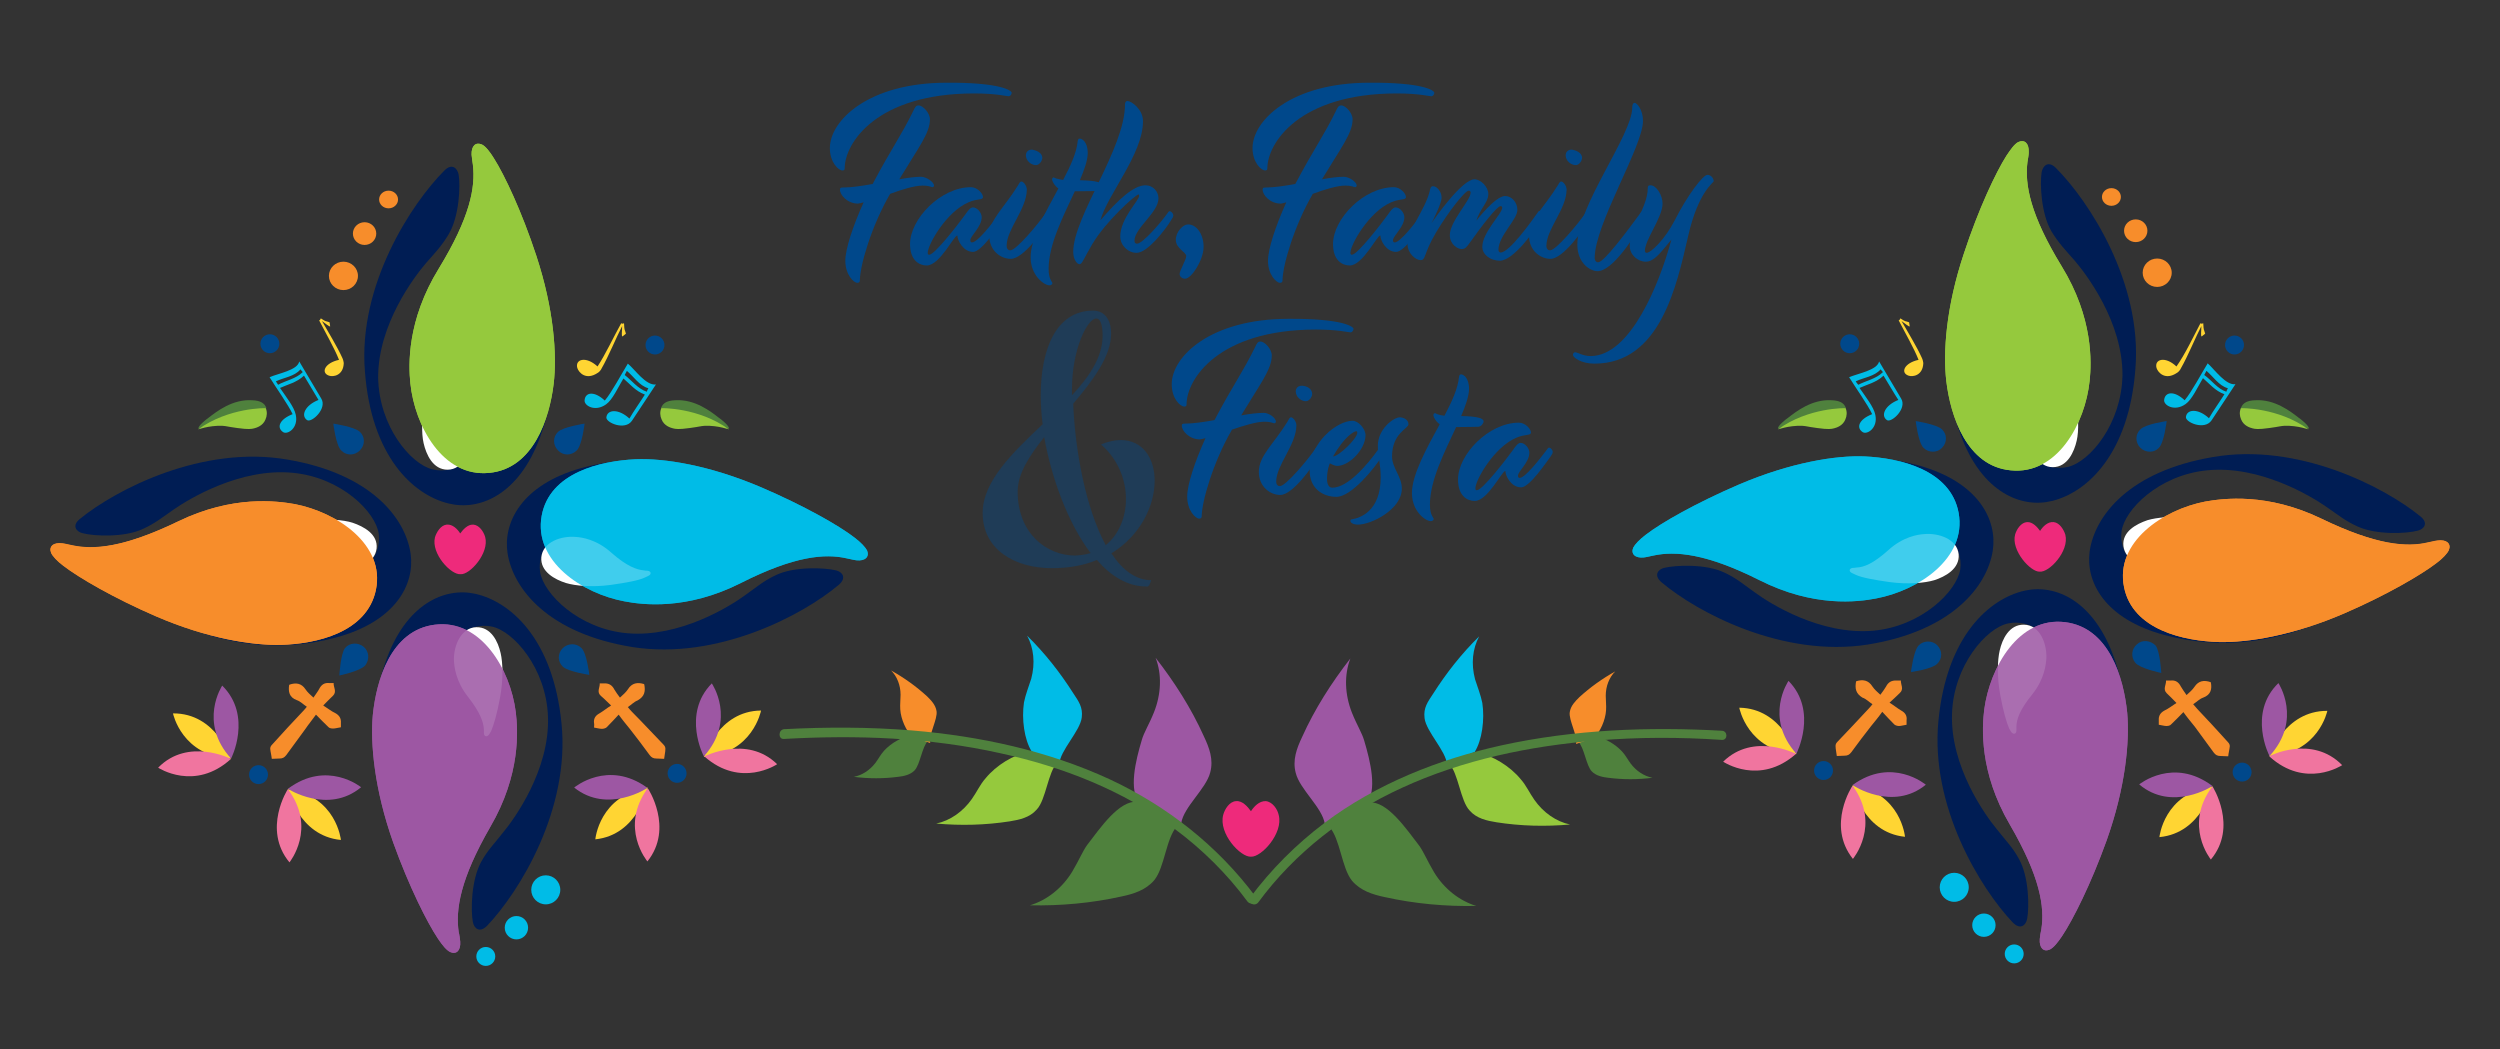<?xml version="1.0" encoding="utf-8"?>
<!-- Generator: Adobe Illustrator 27.7.0, SVG Export Plug-In . SVG Version: 6.00 Build 0)  -->
<svg version="1.1" id="Layer_1" xmlns="http://www.w3.org/2000/svg" xmlns:xlink="http://www.w3.org/1999/xlink" x="0px" y="0px"
	 viewBox="0 0 792 332.4" style="enable-background:new 0 0 792 332.4;" xml:space="preserve">
<rect x="0" y="0" width="792" height="332.4" fill="#333333" stroke="none"/>
<style type="text/css">
	.st0{opacity:0.4;}
	.st1{fill:#00488B;}
	.st2{fill:#4F813D;}
	.st3{fill:#95C93D;}
	.st4{fill:#9D57A3;}
	.st5{fill:#00BCE7;}
	.st6{fill:#F78D2B;}
	.st7{fill:#EE2A7B;}
	.st8{fill:#001D54;}
	.st9{fill:#FFFFFF;}
	.st10{opacity:0.75;enable-background:new    ;}
	.st11{opacity:0.86;enable-background:new    ;}
	.st12{fill-rule:evenodd;clip-rule:evenodd;fill:#F78D2B;}
	.st13{fill:#FFD533;}
	.st14{fill:#F0759F;}
</style>
<g>
	<g id="Design">
		<g class="st0">
			<path class="st1" d="M363.1,185.8c-5.8,0-11.1-3.2-15.6-8.4c-4,1.7-8.8,2.6-14.3,2.6c-11.6,0-21.9-5.8-21.9-17.5
				c0-10,9.5-19.1,19-28.1c-0.4-3.2-0.6-6.3-0.6-9.1c0-14.9,5-26.9,16.6-26.9c3.2,0,5.7,2.3,5.7,7.3c0,7.2-5.7,14.7-12,22.2
				c0.6,15,4,33.2,10.3,44.8c4.1-3.3,6.4-8.8,6.4-14.6c0-6.2-2.6-12.7-7.9-17.3c2.1-0.9,4.4-1.4,6.2-1.4c7,0,10.8,5.7,10.8,12.9
				c0,7.8-4.4,17.3-13.7,23c3.4,5.2,7.7,8.5,12.6,8.5C364.2,185.5,363.8,186,363.1,185.8L363.1,185.8z M345.5,175.2
				c-7.2-9.5-12.4-23.8-14.7-36.7c-4.7,5.9-8.4,11.6-8.4,17.2c0,13.5,9.4,20.3,18.2,20.3C342.3,175.9,344,175.7,345.5,175.2
				L345.5,175.2z M339.7,125.1c5.6-6,9.6-12.2,9.6-18.7c0-3.8-0.8-5.5-2-5.5c-2.8,0-7.7,9.7-7.7,22.5v1.7H339.7z"/>
		</g>
		<g>
			<path class="st1" d="M428.8,104.2c0,0.5-0.5,1.1-0.9,1.1c-0.7,0-4-0.9-11-0.9c-31,0-41,15.8-41,23.7c0,0.5-0.2,0.7-0.7,0.7
				c-1.3,0-4-2.5-4-7.1c0-8.7,12.2-20.7,37-20.7C425.4,100.9,428.8,103.5,428.8,104.2L428.8,104.2z M404.2,133.6
				c0,0.2-0.2,0.5-0.5,0.5c-0.5,0-0.8-0.5-3.2-0.5c-2.4,0-6.4,1.2-10.2,2.5c-5.9,10.1-9.6,22.8-9.6,27.5c0,0.5-0.4,0.7-0.8,0.7
				c-1.1,0-3.8-2.5-3.8-7c0-3.7,2.4-11,5.8-18.5c-0.8,0.2-1.5,0.4-1.8,0.4c-3.3,0-5.7-2.7-5.7-4.3c0-0.6,0.2-0.7,1.1-0.7
				c2.5,0,5.8-0.5,9.2-1.1c0,0,0.1,0,0.1-0.1c5.7-10.8,9.1-15.4,12.8-23c0.6-1.3,0.9-1.8,1.7-1.8c1.4,0,3.6,2.4,3.6,4.4
				c0,4.4-3.6,8.9-9.7,19c2.7-0.5,5.2-0.8,7-0.8C402,130.7,404.3,132.5,404.2,133.6L404.2,133.6z"/>
			<path class="st1" d="M405.6,156.8c-3.2,0-6.8-2.6-6.8-7.3c0-5.1,4.6-8.7,9-15.8c0.5-0.8,0.7-1.5,1.2-1.5c0.6,0,1.7,1.3,1.7,2.6
				c-0.1,6.2-6.3,12.4-6.4,17.7c0,1.2,0.6,1.5,1.2,1.5c1.8,0,8.8-8.3,11.1-11.7c0.2-0.4,0.5-0.6,0.6-0.6c0.6,0,1.2,0.8,1.2,1.3
				c0,0.5-0.2,0.8-0.6,1.4C415.9,147.8,409.5,156.8,405.6,156.8L405.6,156.8z M415.7,124.8c0,0.9-0.9,2.3-2,2.3
				c-1.7,0-3.2-1.5-3.2-3.1c0-1.1,0.8-1.8,1.9-1.8C413.7,122.2,415.7,123,415.7,124.8L415.7,124.8z"/>
			<path class="st1" d="M423.4,157.4c-4.4,0-8.5-2.7-8.5-8.3c0-8.9,8.7-15.8,13.6-15.8c1.8,0,4.1,2.5,4.1,4.6
				c-0.1,4.6-5.2,9.7-9,9.7c-0.8,0-2.3-0.8-2.3-0.8s-0.9,1.9-0.9,4.9c0,2.1,0.8,2.8,1.7,2.8c4.9,0,11.1-7.3,14.6-12.2
				c0.2-0.4,0.5-0.6,0.6-0.6c0.6,0,1.2,0.8,1.2,1.3c0,0.5-0.2,0.8-0.6,1.4C435.5,148.3,428.1,157.4,423.4,157.4L423.4,157.4z
				 M422.3,144.6c1.8,0,7.6-5.6,7.7-7.5c0-0.2-0.1-0.5-0.4-0.5C428.9,136.7,425.9,138.3,422.3,144.6L422.3,144.6z"/>
			<path class="st1" d="M446.2,134.4c0,1.4-5.2,2.8-5.2,10.2c0,3.7,3.1,6.3,3.1,10.2c0,6.6-9.7,11.4-13.9,11.4
				c-1.5,0-2.4-0.6-2.4-1.2c0-0.2,0.1-0.5,0.6-0.5c2.3-0.4,9-2.4,9-13.3c0-4-0.9-6.8-0.9-10c0-5.3,5-9,7-9
				C445.1,132.3,446.2,133.2,446.2,134.4L446.2,134.4z"/>
			<path class="st1" d="M457.6,131.7c2.4-4.5,4.3-8.8,4.6-12.2c0.1-0.6,0.2-0.9,0.7-0.9c0.5,0,2.5,0.8,2.5,4.7
				c-0.1,2.4-1.1,5.2-2.5,8.5c5.2,0.1,7.1,0.7,7.1,1.7c0,0.6-0.8,1.7-1.7,1.7c-0.6,0-3.8,0.1-7,0.1c-3.6,7.8-8.3,16.8-8.3,24.6
				c0,3.4,1.2,4,1.2,4.6c0,0.2-0.4,0.6-0.9,0.6c-1.7,0-6-3.1-6-8.9s4.6-14.1,8.8-21.8c-1.3-0.9-2-2.4-2-2.8c0-0.5,0.2-0.7,0.6-0.7
				C454.9,131,455.6,131.5,457.6,131.7L457.6,131.7z"/>
			<path class="st1" d="M481.9,154.4c-3.2,0-5-3.7-5-5.2c-1.1,0-5.6,9.5-9.7,9.5c-2.3,0-5.3-1.5-5.3-6.8c0-7.9,9.7-18,19.3-18
				c2,0,3.8,2,3.8,3.1c0,1.1-1.7,0.4-4.7,1.7c-7,3-12.9,13.4-12.9,16c0,0.5,0.2,0.6,0.5,0.6c1.7,0,9.2-9.7,11.3-12.6
				c0.9-1.3,1.7-2.4,2.5-2.4c1.4,0,2.8,1.7,2.8,3.1c0,3.1-3.6,5.9-3.6,7.3c0,0.5,0.2,0.7,0.5,0.7c1.8,0,6.4-6,8.7-9
				c0.2-0.4,0.5-0.6,0.6-0.6c0.6,0,1.2,0.8,1.2,1.3s-0.2,0.8-0.6,1.4C490.2,146,484.6,154.4,481.9,154.4L481.9,154.4z"/>
		</g>
		<g>
			<path class="st1" d="M320.5,29.4c0,0.5-0.5,1.1-0.9,1.1c-0.7,0-4-0.9-11-0.9c-31,0-41,15.8-41,23.7c0,0.5-0.2,0.7-0.7,0.7
				c-1.3,0-4-2.6-4-7.1c0-8.7,12.2-20.7,37-20.7C317,26.1,320.5,28.7,320.5,29.4L320.5,29.4z M295.9,58.8c0,0.2-0.2,0.5-0.5,0.5
				c-0.5,0-0.8-0.5-3.2-0.5s-6.4,1.2-10.2,2.6c-5.9,10.1-9.6,22.8-9.6,27.5c0,0.5-0.4,0.7-0.8,0.7c-1.1,0-3.8-2.5-3.8-7
				c0-3.7,2.4-11,5.8-18.5c-0.8,0.2-1.5,0.4-1.8,0.4c-3.3,0-5.7-2.7-5.7-4.4c0-0.6,0.2-0.7,1.1-0.7c2.5,0,5.8-0.5,9.2-1.1
				c0,0,0.1,0,0.1-0.1c5.7-10.8,9.1-15.4,12.8-23c0.6-1.3,0.9-1.8,1.7-1.8c1.4,0,3.6,2.4,3.6,4.4c0,4.4-3.6,8.9-9.7,19
				c2.7-0.5,5.2-0.8,7-0.8C293.6,56.1,295.9,57.7,295.9,58.8L295.9,58.8z"/>
			<path class="st1" d="M308.3,79.8c-3.2,0-5-3.7-5-5.2c-1.1,0-5.6,9.5-9.7,9.5c-2.3,0-5.3-1.5-5.3-6.8c0-7.9,9.7-18,19.3-18
				c2,0,3.8,2,3.8,3.1c0,1.1-1.7,0.4-4.6,1.7c-7,3-12.9,13.4-12.9,16c0,0.5,0.2,0.6,0.5,0.6c1.7,0,9.2-9.7,11.3-12.6
				c0.9-1.3,1.7-2.4,2.5-2.4c1.4,0,2.8,1.7,2.8,3.1c0,3.1-3.6,5.9-3.6,7.3c0,0.5,0.2,0.7,0.5,0.7c1.8,0,6.4-6,8.7-9.1
				c0.2-0.4,0.5-0.6,0.6-0.6c0.6,0,1.2,0.8,1.2,1.3s-0.2,0.8-0.6,1.4C316.6,71.3,311,79.8,308.3,79.8L308.3,79.8z"/>
			<path class="st1" d="M320.2,82c-3.2,0-6.8-2.6-6.8-7.3c0-5.1,4.6-8.7,9-15.8c0.5-0.8,0.7-1.4,1.2-1.4c0.6,0,1.7,1.3,1.7,2.6
				c-0.1,6.2-6.3,12.4-6.4,17.7c0,1.2,0.6,1.5,1.2,1.5c1.8,0,8.8-8.3,11.1-11.7c0.2-0.4,0.5-0.6,0.6-0.6c0.6,0,1.2,0.8,1.2,1.3
				s-0.2,0.8-0.6,1.4C330.6,73.1,324.2,82,320.2,82L320.2,82z M330.2,50c0,0.9-0.9,2.3-2,2.3c-1.7,0-3.2-1.5-3.2-3.1
				c0-1.1,0.8-1.8,1.9-1.8C328.3,47.6,330.2,48.4,330.2,50L330.2,50z"/>
			<path class="st1" d="M336.8,57c2.4-4.5,4.3-8.8,4.6-12.2c0.1-0.6,0.2-0.9,0.7-0.9s2.5,0.8,2.5,4.7c-0.1,2.4-1.1,5.2-2.5,8.5
				c5.2,0.1,7.1,0.7,7.1,1.7c0,0.6-0.8,1.7-1.7,1.7c-0.6,0-3.8,0.1-7,0.1c-3.6,7.8-8.3,16.8-8.3,24.6c0,3.4,1.2,4,1.2,4.6
				c0,0.2-0.4,0.6-0.9,0.6c-1.7,0-6-3.1-6-8.9s4.6-14.1,8.8-21.8c-1.3-0.9-2-2.4-2-2.8s0.2-0.7,0.6-0.7
				C333.9,56.3,334.7,56.7,336.8,57L336.8,57z"/>
			<path class="st1" d="M360.1,80.1c-2.8,0-5.2-2.4-5.2-5.2c0-5.7,6-11.4,6-12.9c0-0.2-0.1-0.4-0.2-0.4c-0.9,0-10.4,8.5-14.7,15.8
				c-2.7,4.6-3.2,6.3-4,6.3s-2-1.5-2-3.9c0-11.1,16.4-32.8,16.4-46.7c0-0.6,0.2-1.1,0.8-1.1c1.2,0,4.9,2.6,4.9,6.4
				c0,10.4-11.3,23.3-13.5,31.4c5.6-6.5,10.5-11.1,14.3-11.1c2.4,0,4.1,2,4.1,4.1c0,4.6-7.6,9.4-7.6,13.5c0,0.7,0.4,0.9,0.8,0.9
				c1.8,0,7.5-6.6,9.7-9.7c0.2-0.4,0.5-0.6,0.6-0.6c0.6,0,1.2,0.8,1.2,1.3s-0.2,0.8-0.6,1.4C369.2,72.8,363.5,80.1,360.1,80.1
				L360.1,80.1z"/>
			<path class="st1" d="M381.3,78.2c0,4.1-3.8,10.1-5.9,10.1c-0.9,0-1.7-0.7-1.7-1.5c0-1.1,2.1-4.5,2.1-5.7s-3.3-2.4-3.3-5.1
				c0-2.7,2.4-4.9,3.8-4.9C378.9,71,381.3,74,381.3,78.2L381.3,78.2z"/>
			<path class="st1" d="M454.4,29.4c0,0.5-0.5,1.1-0.9,1.1c-0.7,0-4-0.9-11-0.9c-31,0-41,15.8-41,23.7c0,0.5-0.2,0.7-0.7,0.7
				c-1.3,0-4-2.6-4-7.1c0-8.7,12.2-20.7,37-20.7C451,26.1,454.4,28.7,454.4,29.4L454.4,29.4z M429.8,58.8c0,0.2-0.2,0.5-0.5,0.5
				c-0.5,0-0.8-0.5-3.2-0.5c-2.4,0-6.4,1.2-10.2,2.6c-5.9,10.1-9.6,22.8-9.6,27.5c0,0.5-0.4,0.7-0.8,0.7c-1.1,0-3.8-2.5-3.8-7
				c0-3.7,2.4-11,5.8-18.5c-0.8,0.2-1.4,0.4-1.8,0.4c-3.3,0-5.7-2.7-5.7-4.4c0-0.6,0.2-0.7,1.1-0.7c2.5,0,5.8-0.5,9.2-1.1
				c0,0,0.1,0,0.1-0.1c5.7-10.8,9.1-15.4,12.8-23c0.6-1.3,0.9-1.8,1.7-1.8c1.4,0,3.6,2.4,3.6,4.4c0,4.4-3.6,8.9-9.7,19
				c2.7-0.5,5.2-0.8,7-0.8C427.6,56.1,429.8,57.7,429.8,58.8L429.8,58.8z"/>
			<path class="st1" d="M442.3,79.8c-3.2,0-5-3.7-5-5.2c-1.1,0-5.6,9.5-9.7,9.5c-2.3,0-5.3-1.5-5.3-6.8c0-7.9,9.7-18,19.3-18
				c2,0,3.8,2,3.8,3.1c0,1.1-1.7,0.4-4.7,1.7c-7,3-12.9,13.4-12.9,16c0,0.5,0.2,0.6,0.5,0.6c1.7,0,9.2-9.7,11.3-12.6
				c0.9-1.3,1.7-2.4,2.5-2.4c1.4,0,2.8,1.7,2.8,3.1c0,3.1-3.6,5.9-3.6,7.3c0,0.5,0.2,0.7,0.5,0.7c1.8,0,6.4-6,8.7-9.1
				c0.2-0.4,0.5-0.6,0.6-0.6c0.6,0,1.2,0.8,1.2,1.3s-0.2,0.8-0.6,1.4C450.5,71.3,445.1,79.8,442.3,79.8L442.3,79.8z"/>
			<path class="st1" d="M475.2,82.6c-3,0-5.6-1.9-5.6-4.4c0-4.6,6.3-10.5,6.3-12.4c0-0.2-0.1-0.5-0.5-0.5c-1.2,0-6,6.3-9.7,11.5
				c-1.1,1.5-1.5,2.1-2.7,2.1c-1.2,0-3.7-1.5-3.7-4.4c0-4.4,6.6-11,6.6-13.5c0-0.5-0.5-0.6-0.6-0.6c-1.2,0-6.4,6.6-10.4,13.3
				c-4.1,7-3.1,8.7-4.9,8.7c-1.4,0-4.1-2-4.1-5.1c0-4.1,5.6-11,7-16.6c0.2-1.3,0.5-1.7,1.1-1.7c1.3,0,2.7,1.8,2.7,3.6
				c0,1.9-2.7,7.1-3.2,8.1c0.9-1.4,9.7-13.9,13.6-13.9c2,0,4.4,2.4,4.4,4.7c0,2.6-2.6,4.6-3.8,8.4c0,0,6-7.8,9.1-7.8
				c2.1,0,3.9,2,3.9,4.4c0,3.1-6,8.2-6,12.7c0,0.5,0.4,0.8,0.7,0.8c2.7,0,9.5-9.5,11.7-12.6c0.2-0.4,0.5-0.6,0.6-0.6
				c0.6,0,1.2,0.8,1.2,1.3s-0.2,0.8-0.6,1.4C486.3,73,479.5,82.5,475.2,82.6L475.2,82.6z"/>
			<path class="st1" d="M491.2,82c-3.2,0-6.8-2.6-6.8-7.3c0-5.1,4.6-8.7,9-15.8c0.5-0.8,0.7-1.4,1.2-1.4c0.6,0,1.7,1.3,1.7,2.6
				c-0.1,6.2-6.3,12.4-6.4,17.7c0,1.2,0.6,1.5,1.2,1.5c1.8,0,8.8-8.3,11.1-11.7c0.2-0.4,0.5-0.6,0.6-0.6c0.6,0,1.2,0.8,1.2,1.3
				s-0.2,0.8-0.6,1.4C501.5,73.1,495.1,82,491.2,82L491.2,82z M501.2,50c0,0.9-0.9,2.3-2,2.3c-1.7,0-3.2-1.5-3.2-3.1
				c0-1.1,0.8-1.8,1.9-1.8C499.3,47.6,501.2,48.4,501.2,50L501.2,50z"/>
			<path class="st1" d="M506.1,85.9c-2.5,0-6.4-2.7-6.4-8.4c0-12.4,17.3-34.6,17.4-43.4c0-0.9,0.2-1.5,0.8-1.5
				c0.6,0,2.6,2.1,2.6,5.7c0,8.1-15.3,32.7-15.3,43.4c0,0.9,0.5,1.4,1.1,1.4c1.8,0,9-9.6,13.3-15.5c0.2-0.4,0.5-0.6,0.6-0.6
				c0.6,0,1.2,0.8,1.2,1.3s-0.2,0.8-0.6,1.4C517.8,75,510.9,85.9,506.1,85.9L506.1,85.9z"/>
			<path class="st1" d="M522.9,58.7c1.8,0,3.8,3.1,3.8,5.8c0,4.4-5.6,11.4-5.6,15c0,0.2,0.2,0.6,0.5,0.6c1.5,0,5.9-4.4,8.9-10.2
				c4.1-8.1,9-14.5,10.4-14.5c1.4,0,2,1.4,2,2c0,0.5-4.9,3.3-8.1,17.4c-3.6,15.6-8.8,40.4-29.7,40.4c-4.1,0-6.8-1.9-6.8-2.8
				c0-0.5,0.4-0.8,0.7-0.8c0.8,0,2.4,1.2,4.9,1.2c12.7,0,21.9-23.2,25.6-36.9c-3.6,4.4-5.6,7-8.1,7s-5.1-2.1-5.1-5
				c0-5.7,5.7-12.4,5.7-18.2C522,58.9,522.2,58.7,522.9,58.7L522.9,58.7z"/>
		</g>
		<path class="st2" d="M360.3,254c-5.8-0.5-11.8,8.4-15.9,13.7c-1.5,2.1-2.5,4.7-4.7,8.4c-3.2,5.3-8.1,9.1-13.4,10.7
			c9.7,0.2,19.6-0.7,29-2.8c3.8-0.8,7.7-2,10.4-5.2c3.3-4.1,3.7-13.3,7.2-17.1"/>
		<path class="st3" d="M325.6,238.3c-4.3,0.7-10,4.1-13.4,8.3c-1.7,1.9-2.8,4.4-4.3,6.5c-2.8,4-6.9,6.9-11.3,7.8
			c7.8,0.7,15.6,0.5,23.3-0.7c3.1-0.5,6.3-1.2,8.5-3.7c3-3.1,3.6-12.1,6.6-14.9"/>
		<path class="st2" d="M288.3,233.1c-2.6,0.4-6,2.3-8.2,4.7c-1.1,1.2-1.8,2.6-2.7,3.8c-1.8,2.4-4.3,4-6.9,4.5c4.6,0.6,9.4,0.6,14,0
			c1.8-0.2,3.8-0.6,5.2-2c1.8-1.8,2.4-7.6,4.3-9.4"/>
		<path class="st4" d="M361.2,254.8c-3.8-4.4-1.4-13.9,0.5-20.3c0.7-2.5,2.3-4.9,3.9-8.9c2.3-5.8,2.5-12,0.5-17.2
			c6,7.7,11.3,16,15.3,24.9c1.7,3.6,3.1,7.3,2,11.4c-1.3,5.2-8.4,10.9-9.2,16.1"/>
		<path class="st5" d="M326.8,238c-2.3-3.7-3.2-10.2-2.4-15.5c0.5-2.5,1.5-5,2.3-7.5c1.3-4.9,0.8-9.7-1.3-13.6
			c5.6,5.5,10.4,11.6,14.6,18.2c1.7,2.6,3.1,4.4,2.7,7.7c-0.5,4.3-6.9,10.5-7.1,14.7"/>
		<path class="st6" d="M289,233.4c-1.9-1.8-3.6-5.5-3.8-8.7c-0.1-1.5,0.1-3.1,0.1-4.6c0-3-1.1-5.8-3-7.7c4.1,2.3,7.9,5,11.4,8.2
			c1.3,1.3,2.7,2.7,3,4.7c0.4,2.5-2.6,7.6-2,10.1"/>
		<path class="st2" d="M248.3,234.1c22.9-1.3,46.1-0.5,68.5,4.5c19.8,4.3,39,11.8,55.2,23.9c8.8,6.5,16.7,14.3,23.2,23.1
			c1.2,1.5,3.7,0,2.6-1.5c-12-16.1-28-28.7-46.2-37.2c-19.7-9.1-41.2-13.7-62.7-15.5c-13.5-1.1-27.1-1.1-40.5-0.4
			C246.5,231.2,246.5,234.2,248.3,234.1L248.3,234.1L248.3,234.1z"/>
		<path class="st7" d="M387.5,258.2c0.5-1.9,2-4.3,4.1-4.4c2-0.2,3.7,1.8,4.7,3.2c0.9-1.4,2.6-3.3,4.7-3.2c2.1,0.2,3.7,2.5,4.1,4.4
			c1.5,5.8-5.5,13.4-8.8,13.2C393,271.6,386,264.1,387.5,258.2L387.5,258.2z"/>
		<path class="st2" d="M433.7,254.2c5.8-0.5,11.8,8.4,15.9,13.7c1.5,2.1,2.5,4.7,4.7,8.4c3.2,5.3,8.1,9.1,13.4,10.7
			c-9.7,0.2-19.6-0.7-29-2.8c-3.8-0.8-7.7-2-10.4-5.2c-3.3-4.1-3.7-13.3-7.2-17.1"/>
		<path class="st3" d="M468.4,238.6c4.3,0.7,10,4.1,13.4,8.3c1.7,1.9,2.8,4.4,4.3,6.5c2.8,4,6.9,6.9,11.3,7.8
			c-7.8,0.7-15.6,0.5-23.3-0.7c-3.1-0.5-6.3-1.2-8.5-3.7c-3-3.1-3.6-12.1-6.6-14.9"/>
		<path class="st2" d="M505.7,233.4c2.6,0.4,6,2.3,8.2,4.7c1.1,1.2,1.8,2.6,2.7,3.8c1.8,2.4,4.3,4,6.9,4.5c-4.6,0.6-9.4,0.6-14,0
			c-1.8-0.2-3.8-0.6-5.2-2c-1.8-1.8-2.4-7.6-4.3-9.4"/>
		<path class="st4" d="M432.7,255c3.8-4.4,1.4-13.9-0.5-20.3c-0.7-2.5-2.3-4.9-3.9-8.9c-2.3-5.8-2.5-12-0.5-17.2
			c-6,7.7-11.3,16-15.3,24.9c-1.7,3.6-3.1,7.3-2,11.4c1.3,5.2,8.4,10.9,9.2,16.1"/>
		<path class="st5" d="M467.2,238.2c2.3-3.7,3.2-10.2,2.4-15.5c-0.5-2.5-1.5-5-2.3-7.5c-1.3-4.9-0.8-9.7,1.3-13.6
			c-5.6,5.5-10.4,11.6-14.6,18.2c-1.7,2.6-3.1,4.4-2.7,7.7c0.5,4.3,6.9,10.5,7.1,14.7"/>
		<path class="st6" d="M505,233.7c1.9-1.8,3.6-5.5,3.8-8.7c0.1-1.5-0.1-3.1-0.1-4.6c0-3,1.1-5.8,3-7.7c-4.1,2.3-7.9,5-11.4,8.2
			c-1.3,1.3-2.7,2.7-3,4.7c-0.4,2.5,2.6,7.6,2,10.1"/>
		<path class="st2" d="M545.5,231.5c-23.2-1.3-46.8-0.4-69.7,4.6c-20,4.4-39.7,12.2-56.2,24.6c-9,6.8-16.9,14.7-23.6,23.7
			c-1.2,1.5,1.4,3,2.6,1.5c11.7-15.9,27.6-28.1,45.5-36.3c19.3-8.9,40.6-13.3,61.7-15c13.2-1.1,26.4-1.1,39.7-0.2
			C547.4,234.5,547.4,231.6,545.5,231.5L545.5,231.5L545.5,231.5z"/>
		<g>
			<path class="st8" d="M269.4,176.8c-0.2-0.2-0.8-0.7-1.7-1.4c-2.3-1.9-5.3-4-11.7-7.5c-13.6-7.3-35.5-16.1-58.2-9.6
				c-22.4,6.4-27.7,15.9-26.7,22.9c1.1,6.9,12.2,18,27.5,19.4c16.8,1.5,32.9-8.7,37.4-12c3.7-2.6,5.9-4.6,9.8-6.4
				c5.8-2.8,15.4-2.4,19.1-1.5c2,0.5,3.4,2.4,0.8,4.6c-11.4,9.6-38.4,23.9-65.3,19.7c-26.7-4.3-37.8-18.4-39.6-29.7
				c-1.5-9.7,4.4-21.7,23.3-27c19-5.3,34.8-1.5,44.3,1.8c25.6,8.7,39.7,24.2,41,26.4C269.8,176.8,269.6,177,269.4,176.8"/>
			<path class="st5" d="M234.7,184.7c-17.2,8.7-31.2,6.9-36.9,5.8c-13.4-2.5-28.8-12.7-26.2-27.1c2.5-13.7,18.7-17.4,29.7-17.9
				c9.1-0.4,23.5,1.9,39.9,8.9c13.5,5.8,24.6,12.1,29.5,15.9c2,1.5,3.4,3,4,4.1c0.8,2-0.6,3.4-3.4,3.1c-0.9-0.1-1.9-0.4-3-0.6
				C261.4,175.3,251.7,176.1,234.7,184.7"/>
			<path class="st9" d="M193.8,175.2c-4.7-4.3-9.5-5-11.4-5.1c-4.5-0.4-10.4,1.5-10.9,6.4c-0.4,4.6,4.3,7.1,7.8,8.2
				c3,0.9,8.2,1.4,14.2,0.6c4.9-0.7,8.8-1.4,10.7-2.3c0.8-0.4,1.4-0.6,1.7-0.9c0.5-0.6,0.1-1.2-0.8-1.3c-0.4,0-0.6,0-1.1-0.1
				C201.7,180.5,198.6,179.4,193.8,175.2"/>
			<g class="st10">
				<path class="st5" d="M234.7,184.7c-17.2,8.7-31.2,6.9-36.9,5.8c-13.4-2.5-28.8-12.7-26.2-27.1c2.5-13.7,18.7-17.4,29.7-17.9
					c9.1-0.4,23.5,1.9,39.9,8.9c13.5,5.8,24.6,12.1,29.5,15.9c2,1.5,3.4,3,4,4.1c0.8,2-0.6,3.4-3.4,3.1c-0.9-0.1-1.9-0.4-3-0.6
					C261.4,175.3,251.7,176.1,234.7,184.7"/>
			</g>
		</g>
		<g>
			<path class="st8" d="M149.8,51.1c0.1,0.4,0.7,0.8,1.3,1.8c1.7,2.4,3.7,5.7,6.5,12.3c6.2,14.2,13.2,36.9,4.6,58.9
				c-8.4,21.8-18.2,26.3-25.2,24.6c-6.9-1.7-16.9-13.6-17.2-29c-0.1-16.9,11.5-32.1,15.2-36.4c3-3.4,5.1-5.6,7.2-9.2
				c3.3-5.6,3.7-15.2,3.1-18.8c-0.4-2-2.1-3.7-4.5-1.3c-10.5,10.5-27.4,36.4-25.2,63.6c2,27,15.3,39.2,26.5,41.9
				c9.6,2.4,22.2-2.5,29-21c6.9-18.5,4.5-34.6,2-44.4c-6.5-26.3-20.9-41.7-23-43.1C149.8,50.6,149.6,50.9,149.8,51.1"/>
			<path class="st3" d="M139,85.1c-10.1,16.4-9.6,30.6-9,36.3c1.4,13.6,10.3,29.9,25,28.4c14-1.3,19.1-17.3,20.4-28.2
				c1.1-9.1,0.1-23.6-5.5-40.6c-4.6-14-10.1-25.6-13.4-30.8c-1.3-2.1-2.6-3.8-3.8-4.4c-2-0.9-3.4,0.4-3.3,3.2
				c0.1,0.9,0.2,1.9,0.4,3.1C150.7,59.3,148.9,68.9,139,85.1"/>
			<path class="st9" d="M145,126.7c3.9,5.1,4.1,9.8,4.1,11.8c0,4.6-2.5,10.3-7.3,10.3c-4.7,0-6.8-4.9-7.6-8.4
				c-0.7-3-0.7-8.3,0.6-14.2c1.1-4.9,2.3-8.7,3.2-10.5c0.4-0.8,0.7-1.3,1.2-1.5c0.6-0.4,1.2,0,1.2,0.9c0,0.4,0,0.6,0,1.1
				C140.3,118.5,141.1,121.6,145,126.7"/>
			<g>
				<path class="st3" d="M139,85.1c-10.1,16.4-9.6,30.6-9,36.3c1.4,13.6,10.3,29.9,25,28.4c14-1.3,19.1-17.3,20.4-28.2
					c1.1-9.1,0.1-23.6-5.5-40.6c-4.6-14-10.1-25.6-13.4-30.8c-1.3-2.1-2.6-3.8-3.8-4.4c-2-0.9-3.4,0.4-3.3,3.2
					c0.1,0.9,0.2,1.9,0.4,3.1C150.7,59.3,148.9,68.9,139,85.1"/>
			</g>
		</g>
		<g>
			<path class="st8" d="M145.4,296.3c-0.1-0.2-0.7-0.8-1.3-1.8c-1.7-2.4-3.8-5.6-6.8-12.1c-6.5-14.1-14-36.5-6-58.7
				c7.8-21.9,17.5-26.7,24.5-25.2c6.9,1.4,17.3,13.3,17.8,28.6c0.6,16.8-10.7,32.4-14.2,36.6c-2.8,3.6-5,5.7-7,9.4
				c-3.1,5.7-3.3,15.2-2.6,19c0.4,2,2.1,3.6,4.5,1.2c10.3-10.8,26.3-36.9,23.6-64c-2.6-26.8-16.1-38.7-27.4-41.2
				c-9.6-2.1-22,3.1-28.4,21.7s-3.7,34.6-0.9,44.3c7.2,26.1,21.8,41,24.1,42.5C145.4,296.6,145.6,296.5,145.4,296.3"/>
			<path class="st4" d="M155.3,262c9.7-16.6,8.8-30.7,8.1-36.4c-1.7-13.5-11-29.5-25.6-27.7c-14,1.7-18.6,17.7-19.7,28.7
				c-0.8,9.1,0.5,23.5,6.5,40.4c5,13.9,10.7,25.2,14.1,30.3c1.4,2.1,2.7,3.7,3.9,4.3c2,0.9,3.4-0.5,3.2-3.3
				c-0.1-0.9-0.2-1.9-0.5-3.1C144.3,288.1,145.8,278.5,155.3,262"/>
			<path class="st9" d="M148.3,220.8c-4-5-4.4-9.7-4.5-11.7c-0.1-4.6,2.3-10.3,7.1-10.4c4.7-0.1,6.9,4.6,7.7,8.2
				c0.7,3,0.9,8.3-0.2,14.2c-0.9,4.9-2,8.7-2.8,10.5c-0.4,0.7-0.7,1.3-1.1,1.5c-0.6,0.4-1.2,0-1.2-0.9c0-0.4,0-0.6,0-1.1
				C153.2,228.9,152.2,225.8,148.3,220.8"/>
			<g class="st11">
				<path class="st4" d="M155.3,262c9.7-16.6,8.8-30.7,8.1-36.4c-1.7-13.5-11-29.5-25.6-27.7c-14,1.7-18.6,17.7-19.7,28.7
					c-0.8,9.1,0.5,23.5,6.5,40.4c5,13.9,10.7,25.2,14.1,30.3c1.4,2.1,2.7,3.7,3.9,4.3c2,0.9,3.4-0.5,3.2-3.3
					c-0.1-0.9-0.2-1.9-0.5-3.1C144.3,288.1,145.8,278.5,155.3,262"/>
			</g>
		</g>
		<g>
			<path class="st8" d="M21.5,172.7c0.2,0.2,0.8,0.7,1.7,1.4c2.3,1.9,5.3,4,11.6,7.5c13.5,7.3,35.3,16.2,58.1,10
				c22.5-6.2,28-15.5,27.1-22.4c-0.9-6.9-11.8-17.9-27.1-19.4c-16.7-1.7-33.1,8.3-37.7,11.5c-3.8,2.6-6,4.5-10,6.3
				c-5.8,2.7-15.4,2.3-19.1,1.3c-2-0.5-3.4-2.4-0.8-4.5c11.5-9.4,38.9-23.5,65.8-18.8c26.5,4.5,37.4,18.6,39,29.9
				c1.3,9.6-4.7,21.4-23.8,26.5c-19.1,5.1-34.8,1.2-44.3-2.1c-25.6-8.9-39.5-24.4-40.6-26.7C21.1,172.7,21.3,172.6,21.5,172.7"/>
			<path class="st6" d="M56.4,165.2c17.3-8.4,31.3-6.5,37-5.5c13.4,2.6,28.6,12.8,25.7,27.1C116.3,200.5,100,204,89,204.3
				c-9.1,0.2-23.3-2-39.7-9.1c-13.4-5.8-24.4-12.2-29.2-15.9c-2-1.5-3.4-3-3.9-4.1c-0.8-2,0.7-3.4,3.6-3c0.9,0.1,1.9,0.4,3,0.6
				C29.6,174.3,39.2,173.5,56.4,165.2"/>
			<path class="st9" d="M97,174.9c4.7,4.3,9.4,5,11.3,5.2c4.5,0.4,10.4-1.4,11-6.3c0.5-4.6-4.1-7-7.6-8.2c-2.8-0.9-8.2-1.4-14.2-0.7
				c-4.9,0.6-8.9,1.4-10.8,2.1c-0.8,0.4-1.4,0.6-1.7,0.9c-0.5,0.6-0.1,1.2,0.8,1.3c0.4,0,0.6,0,1.1,0.1
				C89.3,169.6,92.4,170.8,97,174.9"/>
			<g>
				<path class="st6" d="M56.4,165.2c17.3-8.4,31.3-6.5,37-5.5c13.4,2.6,28.6,12.8,25.7,27.1C116.3,200.5,100,204,89,204.3
					c-9.1,0.2-23.3-2-39.7-9.1c-13.4-5.8-24.4-12.3-29.2-16c-2-1.5-3.4-3-3.9-4.1c-0.8-2,0.7-3.4,3.6-3c0.9,0.1,1.9,0.4,3,0.6
					C29.6,174.2,39.2,173.5,56.4,165.2"/>
			</g>
		</g>
		<g>
			<ellipse class="st6" cx="108.8" cy="87.4" rx="4.6" ry="4.5"/>
			<ellipse class="st6" cx="115.5" cy="74" rx="3.7" ry="3.6"/>
			<ellipse class="st6" cx="123.1" cy="63.2" rx="3" ry="2.8"/>
		</g>
		<path class="st7" d="M153.7,170.1c-0.5-1.7-1.9-3.8-3.8-3.9c-1.8-0.1-3.3,1.7-4.1,2.8c-0.8-1.3-2.4-3-4.3-2.8
			c-1.9,0.2-3.2,2.4-3.7,4c-1.3,5.2,5.1,12,8.1,11.7C148.8,182.2,155.1,175.2,153.7,170.1L153.7,170.1z"/>
		<g>
			<circle class="st5" cx="172.9" cy="281.9" r="4.6"/>
			<circle class="st5" cx="163.6" cy="293.9" r="3.7"/>
			<circle class="st5" cx="153.9" cy="303" r="3"/>
		</g>
		<path class="st1" d="M114,142.7c1.7-1.7,1.7-4.3,0-5.9s-8.4-2.6-8.4-2.6s0.8,6.9,2.5,8.5C109.7,144.4,112.3,144.4,114,142.7
			L114,142.7z"/>
		<path class="st1" d="M176.8,142.7c-1.7-1.7-1.7-4.3,0-5.9s8.4-2.6,8.4-2.6s-0.8,6.9-2.5,8.5C181,144.4,178.4,144.4,176.8,142.7
			L176.8,142.7z"/>
		<path class="st1" d="M178.3,205.3c-1.7,1.7-1.7,4.3,0,5.9s8.4,2.6,8.4,2.6s-0.8-6.9-2.5-8.5C182.6,203.7,180,203.7,178.3,205.3
			L178.3,205.3z"/>
		<path class="st1" d="M115.2,204.9c1.8,1.5,1.9,4.1,0.5,5.9c-1.5,1.8-8.2,3.2-8.2,3.2s0.4-6.9,1.8-8.7
			C110.7,203.6,113.4,203.4,115.2,204.9L115.2,204.9z"/>
		<path class="st12" d="M91.6,217c0.1,0,0.1-0.1,0.1-0.1c2-0.7,3.8-0.5,5.1,1.5c0.6,0.9,1.5,1.7,2.5,2.6c0.6-0.9,1.3-1.8,1.8-2.7
			c0.7-1.4,1.7-2.1,3.3-1.9c0.4,0,0.8,0,1.3,0c-0.1,1.3,1.1,2.7-0.2,4c-0.9,0.9-2,1.9-3.1,3.1c1.3,0.8,2.5,1.8,3.8,2.4
			c1.3,0.7,1.9,1.7,1.8,3.1c0,0.5,0,0.8,0,1.4c-0.8,0.1-1.7,0.4-2.5,0.4c-0.5,0-1.2-0.1-1.5-0.5c-1.3-1.2-2.5-2.5-3.9-3.9
			c-1.2,1.7-2.4,3.1-3.4,4.6c-2,2.7-4,5.5-6,8.2c-0.6,0.8-1.2,1.1-2.1,1.1c-0.8,0-1.7,0.1-2.5,0.1c-0.1-1.1-0.4-2.1-0.5-3.2
			c0-0.5,0.2-0.9,0.6-1.3c3.2-3.6,6.5-7.1,9.7-10.5c0.5-0.5,0.8-0.9,1.3-1.5c-1.1-0.7-2-1.7-3.2-2.1C91.6,220.9,91.3,219.1,91.6,217
			L91.6,217z"/>
		<g>
			<path class="st13" d="M108,266.1c0,0-1.4-13.9-16.8-16.1C91.2,249.9,94.4,264.8,108,266.1L108,266.1z"/>
			<path class="st14" d="M91.7,273.2c0,0,8.8-10.8-0.5-23.2C91.2,249.9,83,262.7,91.7,273.2z"/>
			<path class="st4" d="M114.4,249.4c0,0-10.8-8.8-23.2,0.5C91.2,249.9,103.9,258.1,114.4,249.4z"/>
		</g>
		<g>
			<path class="st13" d="M54.8,226c0,0,2.8,13.6,18.4,14.3C73.1,240.4,68.5,225.9,54.8,226z"/>
			<path class="st4" d="M70.4,217.2c0,0-7.7,11.6,2.8,23.1C73.2,240.4,80.1,226.8,70.4,217.2z"/>
			<path class="st14" d="M50.1,243.2c0,0,11.6,7.7,23.1-2.8C73.1,240.4,59.6,233.5,50.1,243.2z"/>
		</g>
		<circle class="st1" cx="81.9" cy="245.4" r="3"/>
		<path class="st12" d="M204.1,216.8c-0.1,0-0.1-0.1-0.1-0.1c-2-0.6-3.8-0.4-5.1,1.7c-0.6,0.9-1.5,1.7-2.5,2.6
			c-0.7-0.9-1.3-1.8-1.8-2.6c-0.7-1.4-1.8-2-3.3-1.9c-0.4,0-0.8,0-1.3,0c0.1,1.3-1.1,2.7,0.4,4c1.1,0.9,2,1.9,3.2,3
			c-1.3,0.8-2.5,1.8-3.7,2.5c-1.3,0.7-1.9,1.7-1.7,3.1c0.1,0.5,0,0.8,0,1.4c0.8,0.1,1.7,0.4,2.5,0.4c0.5,0,1.2-0.2,1.5-0.5
			c1.3-1.3,2.5-2.6,3.8-4c1.2,1.7,2.4,3.1,3.6,4.6c2.1,2.7,4.1,5.3,6.2,8.2c0.6,0.8,1.2,1.1,2.1,1.1c0.8,0,1.7,0.1,2.5,0.1
			c0.1-1.1,0.4-2.1,0.4-3.2c0-0.5-0.2-0.9-0.6-1.3c-3.3-3.4-6.6-7-10-10.4c-0.5-0.5-0.8-0.9-1.3-1.5c1.1-0.7,2-1.7,3.1-2.1
			C204.3,220.6,204.5,218.9,204.1,216.8L204.1,216.8z"/>
		<g>
			<path class="st13" d="M188.6,265.9c0,0,1.2-13.9,16.6-16.4C205.2,249.6,202.1,264.5,188.6,265.9L188.6,265.9z"/>
			<path class="st14" d="M205.1,272.9c0,0-9-10.7,0.1-23.2C205.2,249.6,213.6,262.3,205.1,272.9z"/>
			<path class="st4" d="M181.9,249.5c0,0,10.7-9,23.2,0.1C205.2,249.6,192.5,258,181.9,249.5z"/>
		</g>
		<g>
			<path class="st13" d="M241.1,225.1c0,0-2.6,13.7-18.1,14.7C223,239.8,227.5,225.2,241.1,225.1z"/>
			<path class="st4" d="M225.5,216.5c0,0,7.9,11.5-2.5,23.1C223,239.8,215.9,226.2,225.5,216.5z"/>
			<path class="st14" d="M246.2,242.1c0,0-11.5,7.8-23.1-2.5C223,239.8,236.5,232.6,246.2,242.1z"/>
		</g>
		<circle class="st1" cx="214.5" cy="245" r="3"/>
		<g>
			<path class="st8" d="M522.7,176c0.2-0.2,0.8-0.7,1.7-1.4c2.3-1.9,5.3-4,11.7-7.5c13.6-7.3,35.5-16.1,58.2-9.6
				c22.4,6.4,27.7,15.9,26.7,22.9c-1.1,6.9-12.2,18-27.5,19.4c-16.8,1.5-32.9-8.7-37.4-12c-3.7-2.6-5.9-4.6-9.8-6.4
				c-5.8-2.8-15.4-2.4-19.1-1.5c-2,0.5-3.4,2.4-0.8,4.6c11.4,9.6,38.4,23.9,65.3,19.7c26.7-4.3,37.8-18.4,39.6-29.7
				c1.5-9.7-4.4-21.7-23.3-27c-19-5.3-34.8-1.5-44.3,1.8c-25.6,8.7-39.7,24.2-41,26.4C522.2,175.9,522.4,176.1,522.7,176"/>
			<path class="st5" d="M557.4,183.8c17.2,8.7,31.2,6.9,36.9,5.8c13.4-2.5,28.8-12.7,26.2-27.1c-2.5-13.7-18.7-17.4-29.7-17.9
				c-9.1-0.4-23.5,1.9-39.9,8.9c-13.5,5.8-24.6,12.1-29.5,15.9c-2,1.5-3.4,3-4,4.1c-0.8,2,0.6,3.4,3.4,3.1c0.9-0.1,1.9-0.4,3-0.6
				C530.7,174.5,540.5,175.3,557.4,183.8"/>
			<path class="st9" d="M598.2,174.3c4.7-4.3,9.5-5,11.4-5.1c4.5-0.4,10.4,1.5,10.9,6.4c0.4,4.6-4.3,7.1-7.7,8.2
				c-3,0.9-8.3,1.4-14.2,0.6c-4.9-0.7-8.8-1.4-10.7-2.3c-0.8-0.4-1.4-0.6-1.7-0.9c-0.5-0.6-0.1-1.2,0.8-1.3c0.4,0,0.6,0,1.1-0.1
				C590.5,179.7,593.4,178.6,598.2,174.3"/>
			<g class="st10">
				<path class="st5" d="M557.4,183.8c17.2,8.7,31.2,6.9,36.9,5.8c13.4-2.5,28.8-12.7,26.2-27.1c-2.5-13.7-18.7-17.4-29.7-17.9
					c-9.1-0.4-23.5,1.9-39.9,8.9c-13.5,5.8-24.6,12.1-29.5,15.9c-2,1.5-3.4,3-4,4.1c-0.8,2,0.6,3.4,3.4,3.1c0.9-0.1,1.9-0.4,3-0.6
					C530.7,174.5,540.5,175.3,557.4,183.8"/>
			</g>
		</g>
		<g>
			<path class="st8" d="M642.4,50.3c-0.1,0.4-0.7,0.8-1.3,1.8c-1.7,2.4-3.6,5.7-6.5,12.3c-6.2,14.2-13.2,36.9-4.6,58.9
				c8.4,21.8,18.2,26.3,25.2,24.6c6.9-1.7,16.9-13.6,17.2-29c0.1-16.9-11.5-32.1-15.2-36.4c-3-3.4-5.1-5.6-7.3-9.2
				c-3.3-5.6-3.7-15.2-3.1-18.8c0.4-2,2.1-3.7,4.5-1.3c10.5,10.5,27.4,36.4,25.2,63.6c-2,27-15.3,39.2-26.4,41.9
				c-9.6,2.4-22.2-2.5-29-21c-6.9-18.5-4.5-34.6-2-44.4c6.5-26.3,20.9-41.7,23.1-43.1C642.2,49.8,642.5,50,642.4,50.3"/>
			<path class="st3" d="M653.1,84.3c10.1,16.4,9.5,30.6,8.9,36.3c-1.4,13.6-10.3,29.9-25,28.4c-14-1.3-19.1-17.3-20.4-28.2
				c-1.1-9.1-0.1-23.6,5.6-40.6c4.6-14,10.1-25.6,13.4-30.8c1.4-2.1,2.6-3.8,3.8-4.4c2-0.9,3.4,0.4,3.3,3.2c0,0.9-0.2,1.9-0.4,3.1
				C641.4,58.5,643.2,68.1,653.1,84.3"/>
			<path class="st9" d="M647.1,125.9c-3.9,5.1-4.1,9.8-4.1,11.8c0,4.6,2.5,10.3,7.3,10.3c4.7,0,6.8-4.9,7.6-8.4
				c0.7-3,0.7-8.3-0.6-14.2c-1.1-4.9-2.3-8.7-3.2-10.5c-0.4-0.8-0.8-1.3-1.2-1.5c-0.6-0.4-1.2,0-1.2,0.9c0,0.4,0,0.6,0,1.1
				C651.8,117.6,650.9,120.8,647.1,125.9"/>
			<g>
				<path class="st3" d="M653.1,84.3c10.1,16.4,9.5,30.6,8.9,36.3c-1.4,13.6-10.3,29.9-25,28.4c-14-1.3-19.1-17.3-20.4-28.2
					c-1.1-9.1-0.1-23.6,5.6-40.6c4.6-14,10.1-25.6,13.4-30.8c1.4-2.1,2.6-3.8,3.8-4.4c2-0.9,3.4,0.4,3.3,3.2c0,0.9-0.2,1.9-0.4,3.1
					C641.4,58.5,643.2,68.1,653.1,84.3"/>
			</g>
		</g>
		<g>
			<path class="st8" d="M646.6,295.3c0.2-0.2,0.7-0.8,1.3-1.8c1.8-2.4,3.8-5.6,6.8-12.1c6.5-14.1,14-36.5,6-58.7
				c-7.8-21.9-17.5-26.7-24.5-25.2c-6.9,1.4-17.3,13.3-17.8,28.6c-0.6,16.8,10.7,32.4,14.2,36.6c2.8,3.6,5,5.7,7,9.4
				c3.2,5.7,3.3,15.2,2.6,19c-0.4,2-2.1,3.6-4.5,1.2c-10.3-10.8-26.3-36.9-23.6-64c2.6-26.8,16.1-38.7,27.4-41.2
				c9.7-2.1,21.9,3.1,28.4,21.7c6.4,18.6,3.6,34.6,0.9,44.3c-7.1,26.1-21.8,41-24.1,42.5C646.6,295.8,646.5,295.7,646.6,295.3"/>
			<path class="st4" d="M636.7,261.2c-9.7-16.6-8.8-30.7-8.1-36.4c1.8-13.5,11-29.5,25.6-27.7c14,1.7,18.6,17.7,19.7,28.7
				c0.8,9.1-0.5,23.5-6.5,40.4c-5,13.9-10.7,25.2-14.1,30.3c-1.4,2.1-2.7,3.7-3.9,4.3c-2,0.9-3.4-0.5-3.2-3.3
				c0.1-0.9,0.2-1.9,0.5-3.1C647.8,287.3,646.3,277.7,636.7,261.2"/>
			<path class="st9" d="M643.8,220c4-5,4.4-9.7,4.5-11.7c0.1-4.6-2.1-10.3-7.1-10.4c-4.7-0.1-6.9,4.6-7.7,8.2
				c-0.7,3-0.9,8.3,0.2,14.2c0.9,4.9,2,8.7,2.8,10.5c0.4,0.7,0.7,1.3,1.1,1.5c0.6,0.4,1.2,0,1.2-0.9c0-0.4,0-0.6,0-1.1
				C638.8,228,639.8,224.9,643.8,220"/>
			<g class="st11">
				<path class="st4" d="M636.7,261.2c-9.7-16.6-8.8-30.7-8.1-36.4c1.8-13.5,11-29.5,25.6-27.7c14,1.7,18.6,17.7,19.7,28.7
					c0.8,9.1-0.5,23.5-6.5,40.4c-5,13.9-10.7,25.2-14.1,30.3c-1.4,2.1-2.7,3.7-3.9,4.3c-2,0.9-3.4-0.5-3.2-3.3
					c0.1-0.9,0.2-1.9,0.5-3.1C647.8,287.3,646.3,277.7,636.7,261.2"/>
			</g>
		</g>
		<g>
			<path class="st8" d="M770.6,171.9c-0.2,0.2-0.8,0.7-1.7,1.4c-2.3,1.9-5.3,4-11.6,7.5c-13.5,7.3-35.3,16.2-58.1,10
				c-22.5-6.2-28.1-15.5-27.1-22.4c0.9-6.9,11.8-17.9,27.1-19.4c16.7-1.7,33.1,8.3,37.7,11.5c3.8,2.6,6,4.5,10,6.3
				c5.9,2.7,15.4,2.3,19.1,1.3c2-0.5,3.4-2.4,0.8-4.5c-11.5-9.4-38.9-23.5-65.8-18.8c-26.5,4.5-37.4,18.6-39,29.9
				c-1.3,9.6,4.7,21.4,23.8,26.5c19.1,5.1,34.8,1.2,44.3-2.1c25.5-8.9,39.2-24.3,40.5-26.5C771.1,171.9,770.8,171.7,770.6,171.9"/>
			<path class="st6" d="M735.6,164.4c-17.3-8.4-31.3-6.5-37-5.5c-13.4,2.6-28.6,12.8-25.7,27.1c2.7,13.6,19.1,17.1,30.1,17.4
				c9.1,0.2,23.3-2,39.7-9.1c13.4-5.8,24.4-12.2,29.2-15.9c2-1.5,3.4-3,3.9-4.1c0.8-2-0.7-3.4-3.6-3c-0.9,0.1-1.9,0.4-3,0.6
				C762.5,173.5,752.8,172.7,735.6,164.4"/>
			<path class="st9" d="M695,174.1c-4.7,4.3-9.4,5-11.3,5.2c-4.5,0.4-10.4-1.4-11-6.3c-0.5-4.6,4.1-7,7.6-8.2
				c3-0.9,8.2-1.4,14.2-0.7c4.9,0.6,8.9,1.4,10.8,2.1c0.8,0.4,1.4,0.6,1.7,0.9c0.5,0.6,0.1,1.2-0.8,1.3c-0.4,0-0.6,0-1.1,0.1
				C702.7,168.8,699.7,170,695,174.1"/>
			<g>
				<path class="st6" d="M735.6,164.4c-17.3-8.4-31.3-6.5-37-5.5c-13.4,2.6-28.6,12.8-25.7,27.1c2.7,13.6,19.1,17.1,30.1,17.4
					c9.1,0.2,23.3-2,39.7-9.1c13.4-5.8,24.4-12.3,29.2-16c2-1.5,3.4-3,3.9-4.1c0.8-2-0.7-3.4-3.6-3c-0.9,0.1-1.9,0.4-3,0.6
					C762.5,173.4,752.8,172.7,735.6,164.4"/>
			</g>
		</g>
		<g>
			<ellipse class="st6" cx="683.4" cy="86.4" rx="4.6" ry="4.5"/>
			<ellipse class="st6" cx="676.6" cy="73.1" rx="3.7" ry="3.6"/>
			<ellipse class="st6" cx="668.9" cy="62.4" rx="3" ry="2.8"/>
		</g>
		<path class="st7" d="M638.4,169.3c0.5-1.7,1.9-3.8,3.8-3.9c1.8-0.1,3.3,1.7,4.1,2.8c0.8-1.3,2.4-3,4.3-2.8c1.9,0.2,3.2,2.4,3.7,4
			c1.3,5.2-5.1,12-8.1,11.7C643.3,181.3,637,174.3,638.4,169.3L638.4,169.3z"/>
		<g>
			<circle class="st5" cx="619.1" cy="281.1" r="4.6"/>
			<circle class="st5" cx="628.5" cy="293.1" r="3.7"/>
			<circle class="st5" cx="638.1" cy="302.2" r="3"/>
		</g>
		<path class="st1" d="M678.1,141.9c-1.7-1.7-1.7-4.3,0-5.9c1.7-1.7,8.3-2.6,8.3-2.6s-0.8,6.9-2.5,8.5
			C682.4,143.5,679.8,143.5,678.1,141.9L678.1,141.9z"/>
		<path class="st1" d="M615.2,141.9c1.7-1.7,1.7-4.3,0-5.9s-8.3-2.6-8.3-2.6s0.8,6.9,2.5,8.5C611,143.5,613.7,143.5,615.2,141.9
			L615.2,141.9z"/>
		<path class="st1" d="M613.7,204.4c1.7,1.7,1.7,4.3,0,5.9c-1.7,1.7-8.3,2.6-8.3,2.6s0.8-6.9,2.5-8.5
			C609.4,202.9,612.1,202.8,613.7,204.4L613.7,204.4z"/>
		<path class="st1" d="M677,204.1c-1.8,1.5-2,4.1-0.5,5.9c1.5,1.8,8.2,3.2,8.2,3.2s-0.4-6.9-1.8-8.7
			C681.2,202.8,678.6,202.6,677,204.1z"/>
		<path class="st12" d="M700.4,216.2l-0.1-0.1c-2-0.7-3.8-0.5-5.1,1.5c-0.6,0.9-1.5,1.7-2.5,2.6c-0.6-0.9-1.3-1.8-1.8-2.7
			c-0.7-1.4-1.7-2.1-3.3-1.9c-0.4,0-0.8,0-1.4,0c0.1,1.3-1.1,2.7,0.2,4c0.9,0.9,2,1.9,3.1,3.1c-1.3,0.8-2.5,1.8-3.8,2.4
			c-1.3,0.7-1.9,1.7-1.8,3.1c0,0.5,0,0.8,0,1.4c0.8,0.1,1.7,0.4,2.4,0.4c0.5,0,1.2-0.1,1.5-0.5c1.3-1.2,2.5-2.5,3.9-3.9
			c1.2,1.7,2.4,3.1,3.6,4.6c2,2.7,4,5.5,6,8.2c0.6,0.8,1.2,1.1,2.1,1.1c0.8,0,1.5,0.1,2.5,0.1c0.1-1.1,0.4-2.1,0.5-3.2
			c0-0.5-0.2-0.9-0.6-1.3c-3.2-3.6-6.5-7.1-9.7-10.5c-0.4-0.5-0.8-0.9-1.3-1.5c1.1-0.7,2-1.7,3.2-2.1
			C700.4,220.1,700.8,218.3,700.4,216.2L700.4,216.2z"/>
		<g>
			<path class="st13" d="M684.1,265.2c0,0,1.4-13.9,16.8-16.1C700.9,249.1,697.7,263.9,684.1,265.2z"/>
			<path class="st14" d="M700.4,272.3c0,0-8.8-10.8,0.5-23.2C700.9,249.1,709.1,261.9,700.4,272.3z"/>
			<path class="st4" d="M677.7,248.5c0,0,10.8-8.8,23.2,0.5C700.9,249.1,688.1,257.3,677.7,248.5z"/>
		</g>
		<g>
			<path class="st13" d="M737.3,225.2c0,0-2.8,13.6-18.4,14.3C718.9,239.5,723.7,225.1,737.3,225.2z"/>
			<path class="st4" d="M721.8,216.4c0,0,7.7,11.6-2.8,23.1C718.9,239.5,712,225.9,721.8,216.4z"/>
			<path class="st14" d="M742,242.4c0,0-11.6,7.7-23.1-2.8C718.9,239.5,732.4,232.6,742,242.4z"/>
		</g>
		<circle class="st1" cx="707.9" cy="109.3" r="3"/>
		<circle class="st1" cx="710.3" cy="244.6" r="3"/>
		<circle class="st1" cx="586" cy="108.9" r="3"/>
		<path class="st12" d="M588,215.9l0.1-0.1c2-0.6,3.8-0.4,5.1,1.7c0.6,0.9,1.5,1.7,2.5,2.6c0.7-0.9,1.3-1.8,1.8-2.6
			c0.7-1.4,1.8-2,3.3-1.9c0.4,0,0.8,0,1.4,0c-0.1,1.3,1.1,2.7-0.4,4c-0.9,0.9-2,1.9-3.2,3c1.3,0.8,2.5,1.8,3.7,2.5
			c1.3,0.7,1.9,1.7,1.7,3.1c0,0.5,0,0.8,0,1.4c-0.8,0.1-1.7,0.4-2.4,0.4c-0.5,0-1.2-0.2-1.5-0.5c-1.3-1.3-2.5-2.6-3.8-4
			c-1.2,1.7-2.4,3.1-3.6,4.6c-2.1,2.7-4.1,5.3-6.2,8.2c-0.6,0.8-1.2,1.1-2.1,1.1c-0.8,0-1.5,0.1-2.5,0.1c-0.1-1.1-0.4-2.1-0.4-3.2
			c0-0.5,0.2-0.9,0.6-1.3c3.3-3.4,6.6-7,9.8-10.4c0.5-0.5,0.8-0.9,1.3-1.5c-1.1-0.7-2-1.7-3.2-2.1
			C587.9,219.7,587.6,218.1,588,215.9L588,215.9z"/>
		<g>
			<path class="st13" d="M603.5,265.1c0,0-1.2-13.9-16.6-16.4C586.9,248.8,589.9,263.7,603.5,265.1L603.5,265.1z"/>
			<path class="st14" d="M587,272.1c0,0,9-10.7-0.1-23.2C586.9,248.8,578.5,261.4,587,272.1z"/>
			<path class="st4" d="M610.1,248.6c0,0-10.7-9-23.2,0.1C586.9,248.8,599.6,257.2,610.1,248.6z"/>
		</g>
		<g>
			<path class="st13" d="M551,224.2c0,0,2.6,13.7,18.1,14.7C569,238.9,564.6,224.4,551,224.2z"/>
			<path class="st4" d="M566.6,215.7c0,0-7.9,11.5,2.5,23.1C569,238.9,576.1,225.4,566.6,215.7z"/>
			<path class="st14" d="M545.9,241.3c0,0,11.5,7.8,23.1-2.5C569,238.9,555.6,231.8,545.9,241.3z"/>
		</g>
		<circle class="st1" cx="577.7" cy="244.1" r="3"/>
		<g>
			<path class="st2" d="M563.3,135.8c-0.4-0.7,2.6-3.1,3.1-3.4c2.7-2.1,7.7-6,13.9-5.6c2.6,0.1,3.4,0.9,3.9,1.4
				c0.2,0.4,0.5,0.7,0.6,1.1"/>
			<path class="st3" d="M584.7,129.3c0.5,1.2,0.4,2.5-0.1,3.6c-0.8,2-2.8,2.6-3.6,2.8c-0.8,0.2-1.7,0.4-5.3-0.1
				c-3.6-0.5-3.3-0.6-4.7-0.7c-4.5-0.2-8.3,1.4-7.7,1.1C573,129,584.7,129.3,584.7,129.3L584.7,129.3z"/>
		</g>
		<g>
			<path class="st2" d="M731.4,135.8c0.4-0.7-2.6-3.1-3.1-3.4c-2.7-2.1-7.7-6-13.9-5.6c-2.6,0.1-3.4,0.9-3.9,1.4
				c-0.2,0.4-0.5,0.7-0.6,1.1"/>
			<path class="st3" d="M709.9,129.3c-0.5,1.2-0.4,2.5,0.1,3.6c0.8,2,2.8,2.6,3.6,2.8c0.8,0.2,1.7,0.4,5.3-0.1
				c3.6-0.5,3.3-0.6,4.7-0.7c4.5-0.2,8.3,1.4,7.7,1.1C721.6,129,709.9,129.3,709.9,129.3L709.9,129.3z"/>
		</g>
		<g id="layer1">
			<path id="path5065" class="st5" d="M699.4,115.1c-2.1,3.4-5.1,9.1-7.3,11.7c-3.3-3.1-6.2-2.7-6.5-0.1c-0.2,1.7,3.3,3.8,6.8,1.3
				c2.1-1.5,3.7-5.2,5.5-8.2c2,1.7,3.8,4,6.8,5.1c-1.3,2.1-3.6,5.3-4.9,7.6c-3.3-3.1-7-3-7.3-0.4c-0.2,1.7,5.9,4.3,8.1,1.1l7.6-11.5
				C705.2,122.2,701.6,117.1,699.4,115.1L699.4,115.1z M699,117.5c2.1,1.7,3.9,4.7,6.8,5.5c-0.2,0.4-0.4,0.7-0.5,1.1
				c-2.8-0.9-4.7-3.7-7-5.3C698.5,118.4,698.9,117.7,699,117.5L699,117.5z"/>
		</g>
		<path id="path5065-6-4-9" class="st13" d="M697.1,102.4c0.6,0.4,0.9-0.2,0.9,0.1c0.1,2.4,0.2,1.7,0.6,3.2
			c-0.2,0.2-0.7,0.6-1.1,0.9c-0.4-0.2-0.1-1.7-0.1-3.3c-1.7,3.2-4.3,9.6-6.5,13.4c-0.2,0.5-0.8,1.2-1.2,1.4c-3.7,2.5-6,0-6.5-1.5
			c-0.8-2.8,2.7-3.9,6.3-0.5C692.2,112.3,694.9,106.6,697.1,102.4L697.1,102.4L697.1,102.4z"/>
		<g id="layer1-2">
			<path id="path5065-2" class="st5" d="M585.8,119.5c2.1,3.4,5.9,8.7,7.3,11.7c-4.3,1.7-5.1,4.3-3,5.7c1.4,0.9,4.9-1.3,4-5.5
				c-0.5-2.5-3.1-5.7-5-8.5c2.4-1.1,5.3-1.7,7.6-3.9c1.3,2.1,3.3,5.6,4.7,7.7c-4.3,1.7-5.7,5-3.6,6.4c1.4,0.9,6.4-3.6,4.5-6.8
				l-7-11.8C594.7,117.3,588.6,118.3,585.8,119.5L585.8,119.5L585.8,119.5z M587.9,120.8c2.5-1.2,5.9-1.5,7.9-3.8
				c0.2,0.4,0.6,0.6,0.7,0.9c-2.1,2.1-5.3,2.7-7.8,4C588.4,121.6,588,121,587.9,120.8L587.9,120.8L587.9,120.8z"/>
		</g>
		<path id="path5065-6-4-9-2" class="st13" d="M601.5,101.5c0.6-0.2,0.4-0.8,0.6-0.6c1.8,1.2,1.4,0.7,2.7,1.2
			c0.1,0.4,0.1,0.8,0.2,1.3c-0.4,0.1-1.3-0.8-2.6-1.7c1.8,3.2,4.9,8.2,6.5,11.8c0.2,0.4,0.4,1.3,0.4,1.5c-0.1,4-3.4,4.5-4.7,4
			c-2.6-0.9-1.4-4,3.2-5C606.3,110.2,603.5,105.4,601.5,101.5L601.5,101.5z"/>
		<circle class="st1" cx="207.5" cy="109.3" r="3"/>
		<circle class="st1" cx="85.5" cy="108.9" r="3"/>
		<g>
			<path class="st2" d="M62.9,135.8c-0.4-0.7,2.6-3.1,3.1-3.4c2.7-2.1,7.7-6,13.9-5.6c2.6,0.1,3.4,0.9,3.9,1.4
				c0.2,0.4,0.5,0.7,0.6,1.1"/>
			<path class="st3" d="M84.2,129.3c0.5,1.2,0.4,2.5-0.1,3.6c-0.8,2-2.8,2.6-3.6,2.8c-0.8,0.2-1.7,0.4-5.3-0.1
				c-3.6-0.5-3.3-0.6-4.7-0.7c-4.5-0.2-8.3,1.4-7.7,1.1C72.6,129,84.2,129.3,84.2,129.3L84.2,129.3z"/>
		</g>
		<g>
			<path class="st2" d="M230.9,135.8c0.4-0.7-2.6-3.1-3.1-3.4c-2.7-2.1-7.7-6-13.9-5.6c-2.6,0.1-3.4,0.9-3.9,1.4
				c-0.2,0.4-0.5,0.7-0.6,1.1"/>
			<path class="st3" d="M209.5,129.3c-0.5,1.2-0.4,2.5,0.1,3.6c0.8,2,2.8,2.6,3.6,2.8c0.8,0.2,1.7,0.4,5.3-0.1
				c3.6-0.5,3.3-0.6,4.7-0.7c4.5-0.2,8.3,1.4,7.7,1.1C221.2,129,209.5,129.3,209.5,129.3L209.5,129.3z"/>
		</g>
		<g id="layer1-3">
			<path id="path5065-3" class="st5" d="M198.9,115.2c-2.1,3.4-5.1,9.1-7.3,11.7c-3.3-3.1-6.2-2.7-6.4-0.1c-0.2,1.7,3.3,3.8,6.8,1.3
				c2.1-1.5,3.7-5.2,5.5-8.2c2,1.7,3.8,4,6.8,5.1c-1.3,2.1-3.6,5.3-4.9,7.6c-3.3-3.1-7-3-7.3-0.4c-0.2,1.7,5.9,4.3,8.1,1.1l7.6-11.5
				C204.6,122.2,201.2,117.1,198.9,115.2L198.9,115.2L198.9,115.2z M198.6,117.5c2.1,1.7,3.9,4.7,6.8,5.5c-0.2,0.4-0.4,0.7-0.5,1.1
				c-2.8-0.9-4.9-3.7-7-5.3C198.1,118.4,198.5,117.7,198.6,117.5L198.6,117.5L198.6,117.5z"/>
		</g>
		<path id="path5065-6-4-9-3" class="st13" d="M196.8,102.4c0.6,0.4,0.9-0.2,0.9,0.1c0.1,2.4,0.2,1.7,0.6,3.2
			c-0.2,0.2-0.7,0.6-1.1,0.9c-0.4-0.2-0.1-1.7-0.1-3.3c-1.7,3.2-4.3,9.6-6.5,13.4c-0.2,0.5-0.8,1.2-1.2,1.4c-3.7,2.5-6,0-6.5-1.5
			c-0.8-2.8,2.7-3.9,6.4-0.5C191.8,112.3,194.4,106.7,196.8,102.4L196.8,102.4L196.8,102.4z"/>
		<g id="layer1-4">
			<path id="path5065-4" class="st5" d="M85.4,119.5c2.1,3.4,5.9,8.7,7.3,11.7c-4.3,1.7-5.1,4.3-3,5.7c1.4,0.9,4.9-1.3,4-5.5
				c-0.5-2.5-3.1-5.7-5-8.5c2.4-1.1,5.3-1.7,7.6-3.9c1.3,2.1,3.3,5.6,4.6,7.7c-4.3,1.7-5.7,5-3.6,6.4c1.4,0.9,6.4-3.6,4.5-6.8
				l-7-11.8C94.3,117.3,88.1,118.3,85.4,119.5L85.4,119.5L85.4,119.5z M87.4,120.8c2.5-1.2,5.9-1.5,7.8-3.8c0.2,0.4,0.6,0.6,0.7,0.9
				c-2.1,2.1-5.5,2.7-7.8,4C87.9,121.6,87.5,121,87.4,120.8L87.4,120.8L87.4,120.8z"/>
		</g>
		<path id="path5065-6-4-9-4" class="st13" d="M101.1,101.5c0.6-0.2,0.4-0.8,0.6-0.6c1.8,1.2,1.4,0.7,2.7,1.2
			c0.1,0.4,0.1,0.8,0.2,1.3c-0.4,0.1-1.3-0.8-2.6-1.7c1.8,3.2,4.9,8.2,6.5,11.8c0.2,0.4,0.4,1.3,0.4,1.5c-0.1,4-3.4,4.5-4.7,4
			c-2.6-0.9-1.4-4,3.2-5C105.9,110.2,103.1,105.4,101.1,101.5L101.1,101.5z"/>
	</g>
</g>
</svg>
